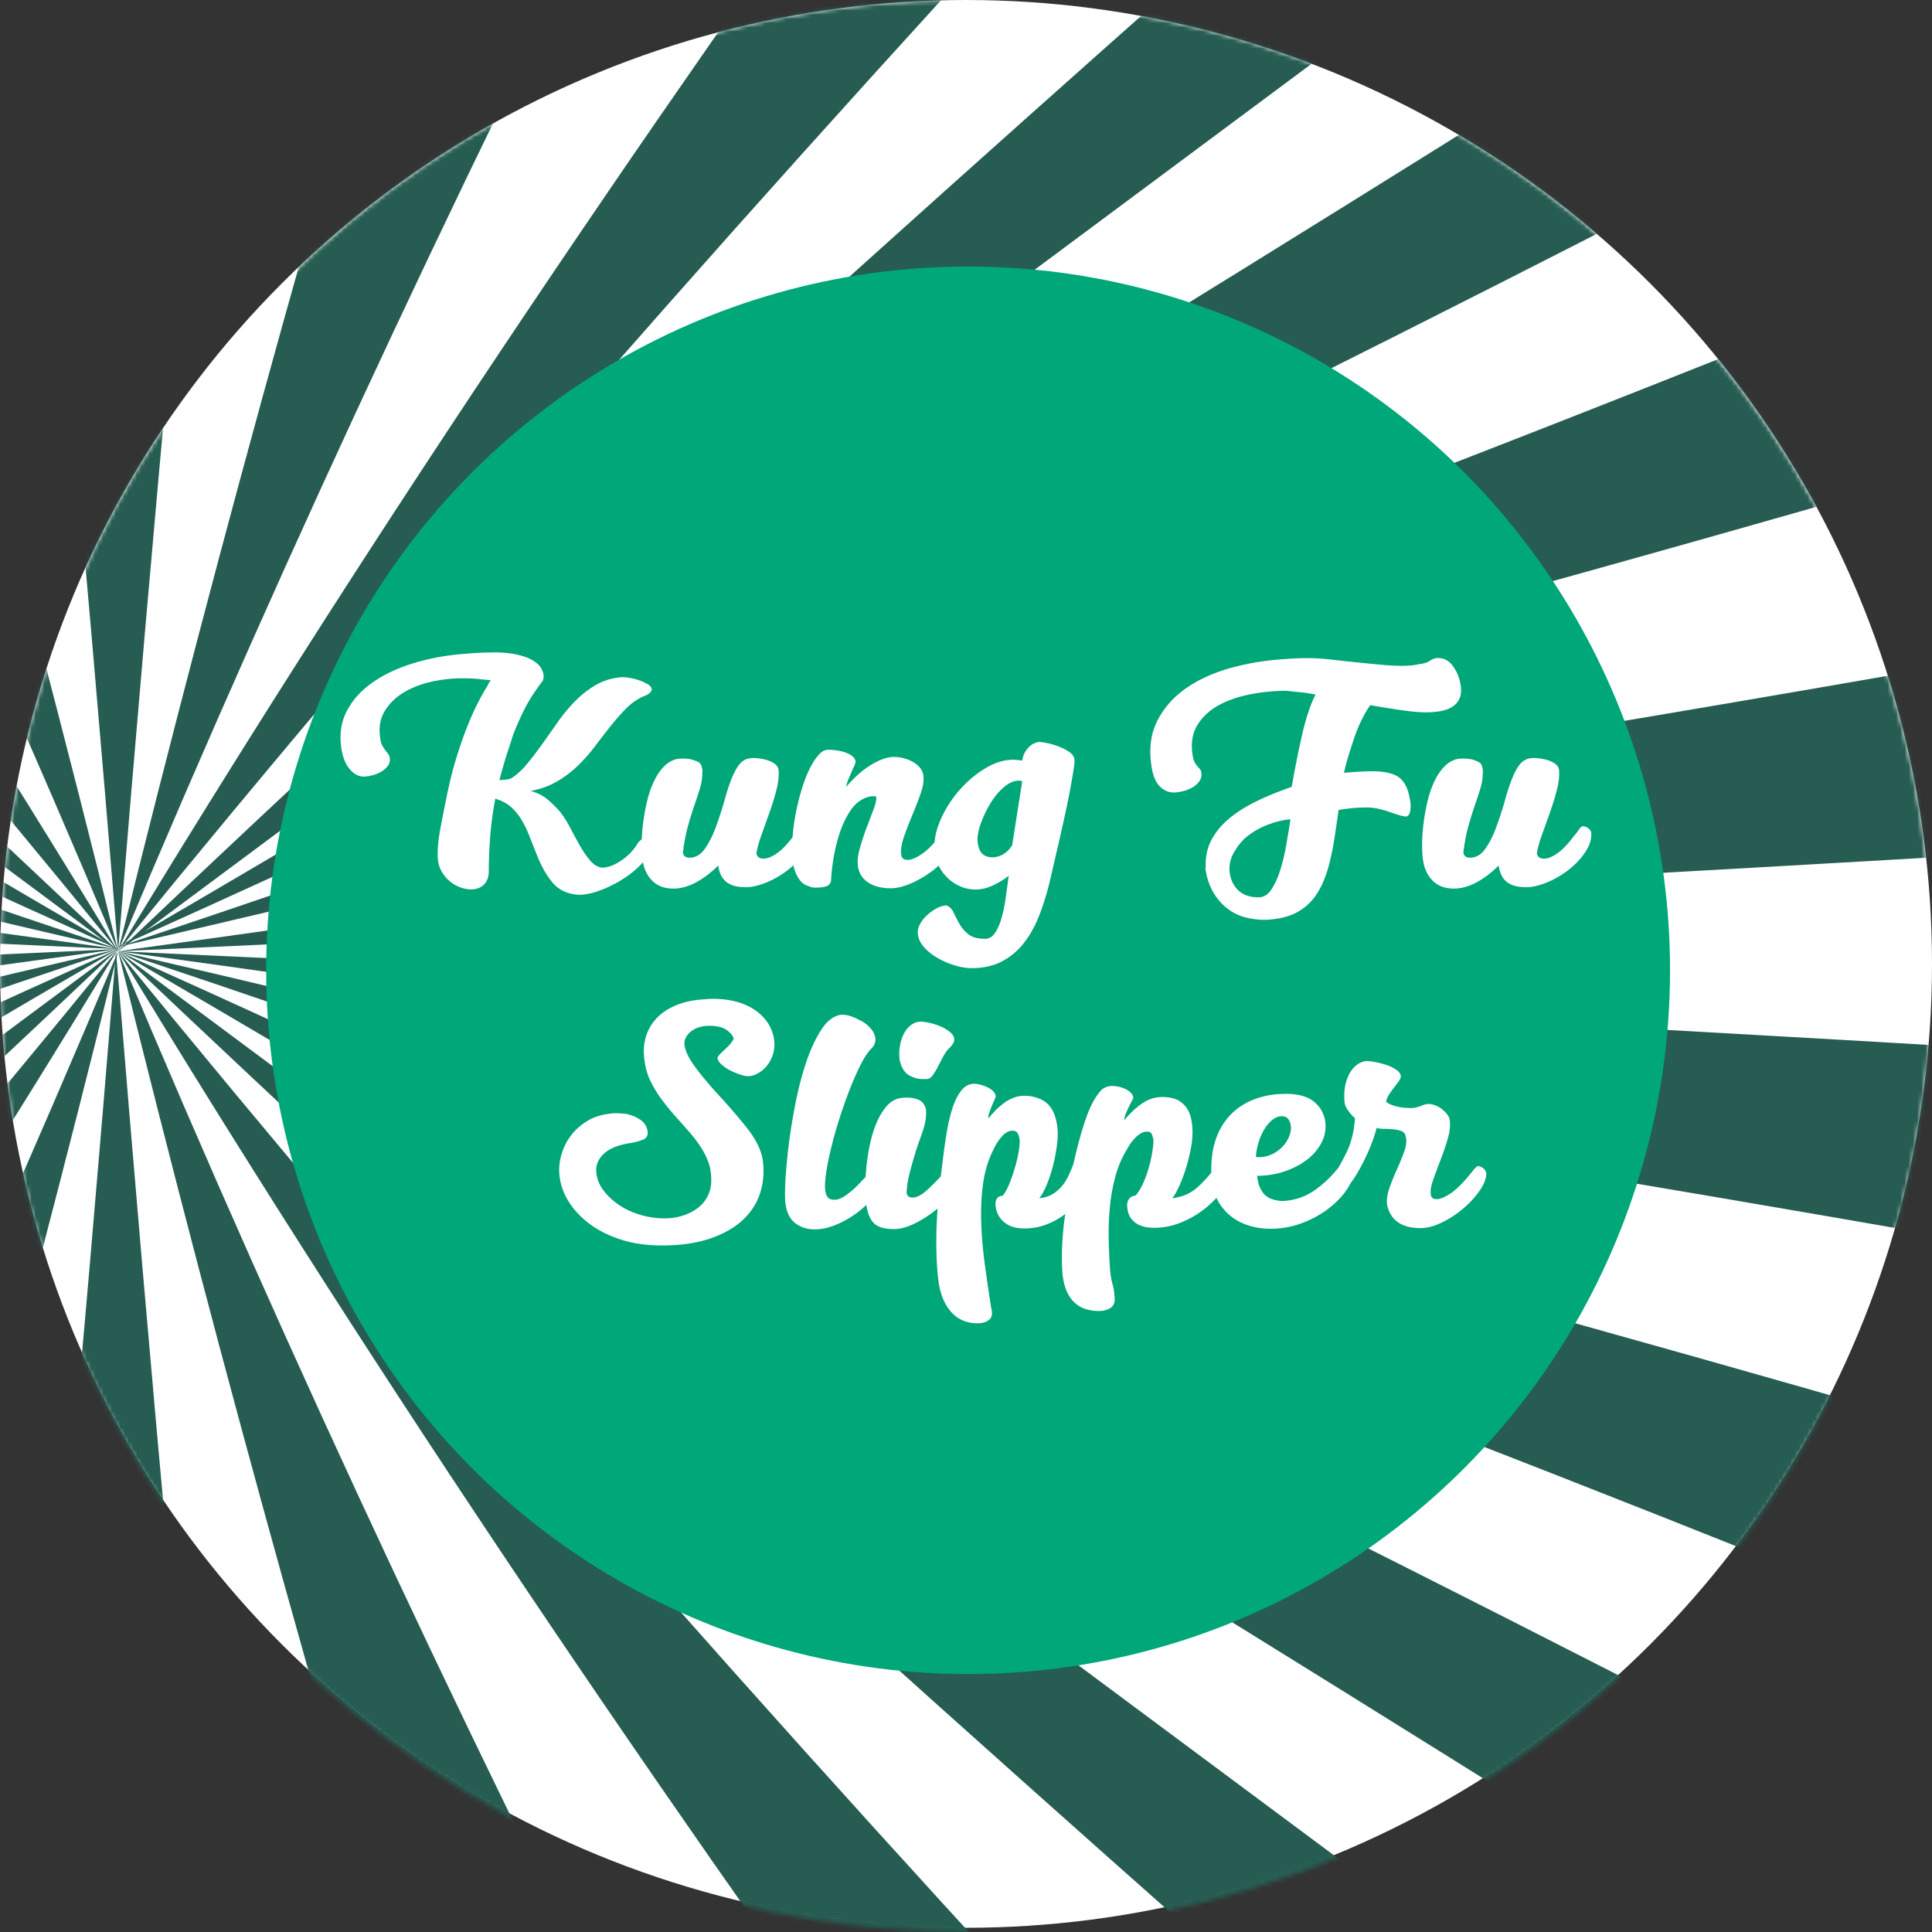 <svg width="458" height="458" xmlns="http://www.w3.org/2000/svg" xmlns:xlink="http://www.w3.org/1999/xlink"><rect width="100%" height="100%" fill="#333333" stroke="none"/><defs><circle id="a" cx="229" cy="229" r="229"/></defs><ellipse cx="229" cy="228.5" rx="229" ry="228.5" fill="#fff"/><g fill="none" fill-rule="evenodd"><mask id="b" fill="#fff"><use xlink:href="#a"/></mask><g fill="#265C52" mask="url(#b)"><path d="M28 225.5C-164.57 82.31-436.9-120.19-789-382h125.69C-370.39-136.4-139.95 66.1 28 225.5"/><path d="M28 225.5C-112.89 52.2-301.43-150.3-537.62-382h125.69C-230.42-161.66-83.78 40.84 27.99 225.5M28 225.5C-53.02 32.17-157.76-170.33-286.23-382h125.69C-83.936-176.18-21.09 26.32 28 225.5"/><path d="M28 225.5C11.557 23.37-9.392-179.13-34.847-382h125.69C65.389-179.13 44.439 23.37 27.996 225.5M28 225.5C77.09 26.32 139.94-176.18 216.54-382h125.69C213.76-170.33 109.02 32.17 28 225.5"/><path d="M28 225.5C139.77 40.84 286.41-161.66 467.92-382h125.69C357.42-150.3 168.88 52.2 27.99 225.5M28 225.5C195.95 66.1 426.39-136.4 719.31-382H845C492.9-120.19 220.57 82.31 28 225.5"/><path d="M28 224.47C242.38 99.64 514.71-71.62 845-289.33v93.418c-311.61 175.54-583.94 315.67-817 420.38"/><path d="M28 224.47c248.34-82.927 520.67-191.73 817-326.4v93.258c-284.66 95.316-557 173.03-817 233.14M28 225.5c267.87-36.729 540.21-83.749 817-141.06v94.042a33449.527 33449.527 0 0 1-817 47.022"/><path d="M28 225.5c271.84 12.302 544.17 27.977 817 47.022v94.042c-276.79-57.314-549.13-104.33-817-141.06"/><path d="M28 225.5c260 60.113 532.34 137.83 817 233.15v93.257c-296.33-134.67-568.66-243.47-817-326.4"/><path d="M28 225.5c233.06 104.71 505.39 244.84 817 420.38v93.418c-330.29-217.71-602.62-388.97-817-513.8M28 225.5C220.57 368.69 492.9 571.19 845 833H719.31C426.39 587.4 195.95 384.9 28 225.5M28 225.5C168.98 398.8 357.65 601.3 594 833H468.22C286.59 612.66 139.84 410.16 28 225.5M28 225.5C108.961 418.83 213.63 621.33 342 833H216.4C139.853 627.18 77.05 424.68 28 225.5M27.5 225.5C43.852 427.63 64.686 630.13 90 833H-35c25.314-202.87 46.148-405.37 62.5-607.5"/><path d="M28 225.5C-21.054 424.68-83.85 627.18-160.4 833H-286C-157.63 621.33-52.96 418.83 28 225.5M28 224.99c-111.77 184.5-258.41 386.83-439.92 606.99h-125.69c236.19-231.51 424.73-433.84 565.62-606.99M28 224.99c-167.95 159.27-398.39 361.6-691.31 606.99H-789c352.1-261.59 624.43-463.92 817-606.99M28 224.99c-214.38 124.78-486.71 295.98-817 513.6v-93.382c311.61-175.48 583.94-315.55 817-420.22"/><path d="M28 224.99c-248.34 83.038-520.67 191.98-817 326.84v-93.381c284.66-95.444 557-173.26 817-233.46"/><path d="M28 224.99c-267.87 36.471-540.21 83.162-817 140.07v-93.382c272.83-18.911 545.16-34.476 817-46.692"/><path d="M28 224.99a33676.912 33676.912 0 0 1-817-46.692V84.916c276.79 56.912 549.13 103.6 817 140.07"/><path d="M28 224.99C-232 164.796-504.34 86.98-789-8.47v-93.382c296.33 134.85 568.66 243.8 817 326.84"/><path d="M28 224.99C-205.06 120.32-477.39-19.75-789-195.23v-93.382c330.29 217.62 602.62 388.82 817 513.6"/></g><g transform="translate(32 32)"><path d="M.691 0h393.96v395H.691z"/><ellipse cx="197.5" cy="198.02" rx="166.4" ry="166.84" fill="#00A779"/><path d="M136.23 244.42a16.67 16.67 0 0 0-1.933-4.221 31.826 31.826 0 0 0-2.862-3.81 393.437 393.437 0 0 0-3.27-3.698c-1.115-1.246-2.168-2.528-3.16-3.848s-1.87-2.727-2.638-4.221c-.769-1.494-1.277-3.138-1.524-4.93-.347-1.993-.285-3.86.186-5.604s1.313-3.275 2.527-4.595 2.775-2.378 4.683-3.175c1.908-.797 4.126-1.27 6.653-1.42.892-.099 1.772-.136 2.639-.111s1.722.087 2.564.186c3.222.449 5.823 1.507 7.805 3.176s3.172 3.698 3.568 6.088c.199 1.345.124 2.565-.223 3.661-.346 1.096-.842 2.03-1.486 2.802-.644.772-1.375 1.37-2.193 1.793-.818.423-1.549.635-2.193.635-.496 0-1.152-.137-1.97-.411a16.63 16.63 0 0 1-2.379-1.009 9.241 9.241 0 0 1-2.007-1.382c-.57-.523-.88-1.033-.929-1.531.1-.3.285-.585.558-.86.272-.273.582-.572.929-.896s.73-.697 1.152-1.12c.421-.424.83-.984 1.227-1.682-.199-.697-.756-1.382-1.673-2.054s-2.317-1.009-4.2-1.009a7.94 7.94 0 0 0-2.304.337 5.885 5.885 0 0 0-1.933.97 4.52 4.52 0 0 0-1.264 1.495c-.297.573-.396 1.208-.297 1.905.198 1.195.83 2.59 1.896 4.184 1.065 1.594 2.812 3.76 5.24 6.5 3.27 3.536 5.885 6.561 7.842 9.077s3.135 4.918 3.531 7.21c.397 2.689.223 5.266-.52 7.732-.743 2.465-2.094 4.632-4.051 6.5-1.958 1.867-4.547 3.361-7.768 4.482-3.221 1.12-7.087 1.68-11.596 1.68-3.519 0-6.69-.447-9.515-1.344s-5.265-2.092-7.322-3.586c-2.057-1.494-3.717-3.2-4.98-5.118-1.264-1.917-2.045-3.922-2.342-6.014-.248-1.693-.149-3.399.298-5.117a13.714 13.714 0 0 1 2.23-4.707c1.04-1.42 2.353-2.615 3.94-3.586 1.585-.971 3.394-1.557 5.426-1.756.545-.1 1.177-.137 1.895-.112.719.025 1.425.087 2.119.187a9.124 9.124 0 0 1 3.159 1.345c.966.647 1.548 1.544 1.747 2.69.148.995-.199 1.668-1.041 2.016-.842.349-1.834.623-2.973.822-1.09.15-2.156.399-3.197.747-1.04.349-1.945.822-2.713 1.42s-1.363 1.32-1.784 2.166c-.421.847-.558 1.843-.409 2.989.198 1.444.793 2.801 1.784 4.071.991 1.27 2.218 2.391 3.68 3.362 1.462.972 3.122 1.731 4.98 2.279 1.858.548 3.754.822 5.687.822 1.585 0 3.06-.224 4.423-.673s2.552-1.07 3.568-1.867a8.065 8.065 0 0 0 2.341-2.914c.545-1.146.793-2.416.743-3.81 0-.947-.123-1.992-.371-3.138zm36.971 2.573a50.588 50.588 0 0 1 1.013-7.653c.397-1.893.93-3.624 1.599-5.193.669-1.568 1.474-2.888 2.416-3.96.941-1.07 2.056-1.705 3.345-1.904 1.288-.15 2.403-.1 3.345.15.941.248 1.585.622 1.932 1.12s.57.97.67 1.42c.049.946.012 1.805-.112 2.577a15.311 15.311 0 0 1-.595 2.39 90.659 90.659 0 0 1-.93 2.653 57.025 57.025 0 0 0-1.114 3.436 108.569 108.569 0 0 0-1.115 3.997 24.457 24.457 0 0 0-.743 4.67c.099.797.57 1.195 1.412 1.195 1.04 0 2.267-.66 3.68-1.98a60.834 60.834 0 0 0 3.018-3.04c.116-.985.238-1.95.364-2.9.297-2.54.631-4.955 1.003-7.246.372-2.291.843-4.308 1.412-6.051.57-1.744 1.277-3.138 2.119-4.184.842-1.046 1.858-1.57 3.048-1.57.347 0 .78.063 1.3.188s1.041.299 1.561.523c.52.224.992.51 1.413.859.42.348.681.772.78 1.27.05.15-.025.436-.223.86s-.409.908-.632 1.456a44.686 44.686 0 0 0-.631 1.643c-.199.548-.273 1.021-.223 1.42 1.14-1.444 2.341-2.64 3.605-3.586s2.564-1.52 3.902-1.718c1.388-.15 2.676-.025 3.866.373 1.338.399 2.378 1.059 3.122 1.98.743.921 1.263 2.054 1.56 3.4.397 1.593.484 3.361.26 5.304a40.001 40.001 0 0 1-1.04 5.603c-.47 1.793-1.016 3.387-1.635 4.781s-1.152 2.316-1.598 2.765c1.14-.1 2.13-.386 2.973-.86.842-.473 1.586-1.07 2.23-1.793s1.19-1.544 1.635-2.465c.446-.921.868-1.905 1.264-2.951.892-4.034 1.87-7.608 2.936-10.721 1.066-3.113 2.342-5.441 3.828-6.985a5.126 5.126 0 0 1 1.078-.598c.372-.15.855-.224 1.45-.224.347 0 .78.05 1.3.15.52.099 1.041.26 1.562.485.52.224.966.51 1.338.859.371.349.607.747.706 1.195 0 .15-.112.436-.335.86-.223.423-.47.908-.743 1.456-.273.548-.52 1.109-.743 1.681-.223.573-.31 1.034-.26 1.382 1.288-1.593 2.675-2.9 4.162-3.922 1.487-1.02 3.073-1.531 4.757-1.531 1.735 0 3.11.323 4.126.97 1.016.648 1.772 1.545 2.267 2.69.397.897.644 1.993.743 3.288.15 1.593.05 3.3-.297 5.117s-.78 3.536-1.3 5.155c-.521 1.619-1.078 3.05-1.673 4.296s-1.09 2.067-1.487 2.465c2.428-.249 4.497-1.17 6.207-2.764a34.294 34.294 0 0 0 3.069-3.273c-.048-1.342.02-2.717.202-4.123.322-2.49 1.053-4.732 2.193-6.724a14.856 14.856 0 0 1 2.267-2.988c.917-.947 2.007-1.781 3.27-2.503 1.264-.722 2.714-1.295 4.349-1.719 1.635-.423 3.444-.635 5.426-.635 2.825 0 4.993.586 6.505 1.756s2.44 2.727 2.787 4.67c.248 1.792-.025 3.473-.818 5.042-.792 1.57-1.945 2.939-3.456 4.11-1.512 1.17-3.296 2.104-5.352 2.801-2.057.697-4.225 1.046-6.504 1.046.148 1.693.644 3.075 1.486 4.146.843 1.071 2.305 1.681 4.386 1.83 2.973-.099 5.662-1.02 8.065-2.764a26.757 26.757 0 0 0 5.34-5.158 55.205 55.205 0 0 0 1.87-3.508c1.165-2.39 1.847-5.13 2.045-8.218-.446-.349-.942-.884-1.487-1.606-.545-.723-.867-1.407-.966-2.055-.149-1.494-.1-2.839.149-4.034.247-1.196.619-2.217 1.115-3.063.495-.847 1.09-1.507 1.784-1.98.693-.473 1.412-.735 2.155-.785.545 0 1.214.075 2.007.225s1.586.348 2.379.597c.842.25 1.648.61 2.416 1.084.768.473 1.202.983 1.3 1.531.05.349-.074.747-.371 1.195s-.657.934-1.078 1.457c-.421.523-.83 1.084-1.226 1.681a5.656 5.656 0 0 0-.818 1.868c.297.249.681.473 1.152.672.471.2.979.361 1.524.486.545.124 1.103.212 1.673.261.57.05 1.077.075 1.523.075.793 0 1.574-.162 2.342-.485.768-.324 1.375-.486 1.821-.486.496 0 1.04.112 1.635.336.595.224 1.128.523 1.599.897s.88.784 1.226 1.232c.347.449.545.872.595 1.27.198 1.295.05 2.79-.446 4.483a63.56 63.56 0 0 1-1.71 5.043 179.4 179.4 0 0 0-1.747 4.707c-.52 1.469-.706 2.602-.557 3.399 0 .797.47 1.195 1.412 1.195.842 0 1.982-.485 3.42-1.456 1.436-.972 3.245-2.852 5.426-5.641l.446-.448c.198-.2.347-.3.446-.3.446.05.867.225 1.263.524.397.299.645.722.744 1.27-.05 1.245-.595 2.615-1.636 4.109-1.04 1.494-2.341 2.901-3.902 4.221s-3.246 2.416-5.055 3.287c-1.809.872-3.481 1.308-5.017 1.308-4.361 0-6.988-1.768-7.88-5.305-.198-1.245-.037-2.615.483-4.109a51.966 51.966 0 0 1 1.784-4.445 57.588 57.588 0 0 0 1.747-4.258c.496-1.37.62-2.553.372-3.55-.1-.647-.421-1.082-.966-1.306-.546-.225-1.19-.374-1.933-.449s-1.487-.112-2.23-.112-1.338-.075-1.784-.224c-.397 1.594-.979 3.287-1.747 5.08a50.159 50.159 0 0 1-2.49 5.043 29.601 29.601 0 0 1-1.955 3.026c-.33.648-.731 1.295-1.204 1.942-1.165 1.594-2.652 3.051-4.46 4.371-1.81 1.32-3.853 2.39-6.133 3.212a20.88 20.88 0 0 1-7.136 1.233c-1.784 0-3.457-.236-5.018-.71-1.56-.473-2.936-1.158-4.125-2.054a12.2 12.2 0 0 1-2.974-3.213 10.998 10.998 0 0 1-.729-1.343 22.772 22.772 0 0 1-4.326 3.697 22.388 22.388 0 0 1-4.942 2.465c-1.76.623-3.58.934-5.464.934-1.883 0-3.357-.386-4.423-1.158-1.065-.772-1.697-1.805-1.895-3.1-.05-.25-.087-.56-.112-.934s.025-.735.149-1.084a2.19 2.19 0 0 1 .594-.896c.273-.25.682-.399 1.227-.448.743-.847 1.4-1.943 1.97-3.288s1.028-2.689 1.375-4.034.595-2.577.743-3.698c.149-1.12.199-1.88.149-2.279-.1-.547-.235-.996-.409-1.344-.173-.349-.508-.523-1.003-.523-.843-.05-1.71.348-2.602 1.195a11.19 11.19 0 0 0-2.23 2.988 23.815 23.815 0 0 0-2.639 6.015 42.167 42.167 0 0 0-1.338 6.873 62.052 62.052 0 0 0-.372 7.546c.025 2.614.137 5.291.335 8.03.099 1.296.285 2.416.557 3.363.273.946.434 1.917.484 2.913.198 1.295-.075 2.217-.818 2.765-.744.548-1.685.822-2.825.822-2.676 0-4.732-.785-6.17-2.354-1.437-1.569-2.28-3.797-2.527-6.686a58.429 58.429 0 0 1-.037-6.91c.124-2.317.36-4.67.706-7.061a17.037 17.037 0 0 1-4.46 2.503c-1.635.622-3.37.934-5.203.934-1.883 0-3.383-.411-4.498-1.233-1.115-.822-1.846-1.88-2.192-3.175-.05-.25-.1-.56-.15-.934a3.164 3.164 0 0 1 .038-1.083c.074-.349.235-.648.483-.897s.644-.398 1.19-.448c.644-.847 1.226-1.955 1.746-3.325s.967-2.74 1.338-4.109c.372-1.37.632-2.627.78-3.773.15-1.145.174-1.917.075-2.316-.099-.547-.26-.996-.483-1.344-.223-.349-.582-.523-1.078-.523-.842-.05-1.66.348-2.453 1.195-.793.847-1.462 1.843-2.007 2.988-1.288 2.49-2.143 5.193-2.564 8.106-.421 2.914-.582 6.002-.483 9.264.099 3.263.384 6.625.854 10.086.471 3.462.98 6.936 1.524 10.422.347 1.295.174 2.217-.52 2.765s-1.586.822-2.676.822c-2.527 0-4.572-.835-6.133-2.503s-2.589-3.947-3.085-6.836a63.76 63.76 0 0 1-.557-6.761 101.25 101.25 0 0 1 .037-7.247c.052-1.292.124-2.58.217-3.865l-.291.241a26.952 26.952 0 0 1-5.092 3.288c-1.809.896-3.457 1.344-4.943 1.344-2.23 0-3.804-.448-4.72-1.344-.917-.897-1.524-2.316-1.822-4.259a13.125 13.125 0 0 1-.02-.132c-.48.471-.993.926-1.54 1.365a23.757 23.757 0 0 1-5.241 3.175c-1.908.847-3.754 1.27-5.538 1.27-1.685 0-3.172-.473-4.46-1.42-1.289-.946-2.082-2.49-2.379-4.631-.149-.996-.161-2.752-.037-5.267s.384-5.38.78-8.592.942-6.574 1.636-10.086c.694-3.511 1.548-6.761 2.564-9.75 1.016-2.988 2.193-5.516 3.531-7.582 1.338-2.067 2.874-3.25 4.609-3.55.694-.049 1.437.05 2.23.3.793.249 1.536.572 2.23.97a7.688 7.688 0 0 1 2.416 1.72c.718.746 1.152 1.543 1.3 2.39.1.448.062.921-.111 1.42s-.508.97-1.003 1.419c-.843.946-1.698 2.303-2.565 4.072a73.074 73.074 0 0 0-2.564 5.939 115.775 115.775 0 0 0-2.38 6.836 102.869 102.869 0 0 0-1.895 6.799c-.52 2.166-.904 4.133-1.152 5.902-.248 1.768-.297 3.125-.149 4.071.1.648.31 1.146.632 1.495.322.348.83.522 1.524.522.793 0 1.673-.336 2.639-1.008a20.265 20.265 0 0 0 2.787-2.354c.69-.693 1.344-1.38 1.96-2.059zm13.353-23.193a6.35 6.35 0 0 1-3.233-1.009c-.967-.622-1.648-1.78-2.045-3.474-.148-1.345-.111-2.565.112-3.66.223-1.096.57-2.055 1.04-2.877.471-.822 1.041-1.457 1.71-1.905s1.375-.672 2.119-.672c.594 0 1.325.1 2.193.298.867.2 1.71.474 2.527.822s1.536.772 2.156 1.27.978 1.046 1.078 1.644c.099.598-.273 1.32-1.115 2.166-.595.598-1.115 1.32-1.561 2.167-.447.847-.868 1.656-1.264 2.428a12.984 12.984 0 0 1-1.227 1.98c-.42.548-.88.822-1.375.822h-1.115zm79.166 18.453c1.14.15 2.242.012 3.308-.411s1.982-1.009 2.75-1.756 1.363-1.606 1.784-2.577c.422-.972.558-1.905.41-2.802-.1-.598-.31-1.096-.633-1.494-.322-.399-.83-.598-1.523-.598-.694 0-1.376.25-2.045.747s-1.288 1.183-1.858 2.055c-.57.871-1.053 1.892-1.45 3.063a15.2 15.2 0 0 0-.743 3.773zM203.43 171.25c1.878-.148 3.385-1.11 4.522-2.884l2.372-15.161c-.297-.099-.544-.148-.742-.148-1.186 0-2.372.505-3.558 1.516s-2.236 2.256-3.15 3.735a25.815 25.815 0 0 0-2.26 4.622c-.594 1.602-.89 2.995-.89 4.178.099 1.529.457 2.601 1.075 3.217.617.617 1.494.925 2.631.925zm76.422-38.604c-1.532-.296-2.89-.493-4.077-.592-1.186-.098-2.075-.197-2.668-.295-2.867 0-5.733.27-8.599.813s-5.386 1.405-7.56 2.588c-2.175 1.184-3.867 2.749-5.078 4.697-1.21 1.947-1.594 4.326-1.149 7.136.099.69.247 1.233.445 1.627.198.395.408.715.63.962l.63.702c.198.222.321.505.37.85.1.79-.061 1.48-.481 2.071-.42.592-.976 1.085-1.668 1.48s-1.445.69-2.26.887c-.816.197-1.52.296-2.113.296-1.236 0-2.335-.469-3.299-1.405-.963-.937-1.618-2.466-1.964-4.586-.692-4.19-.247-7.851 1.334-10.982 1.581-3.13 3.904-5.743 6.968-7.839 3.064-2.095 6.659-3.698 10.785-4.807 4.126-1.11 8.413-1.787 12.86-2.034a61.962 61.962 0 0 1 3.67-.185 55.303 55.303 0 0 1 3.521.037c1.038.05 2.409.173 4.114.37s3.52.395 5.448.592c1.927.197 3.83.382 5.708.554 1.877.173 3.459.26 4.744.26 1.828 0 3.31-.149 4.447-.444 1.038-.1 1.84-.358 2.41-.777s1.197-.629 1.89-.629c1.432 0 2.618.654 3.557 1.96a10.003 10.003 0 0 1 1.78 4.4c.197 1.233.135 2.256-.186 3.07a4.338 4.338 0 0 1-1.594 1.996c-.741.518-1.655.888-2.742 1.11-1.088.222-2.298.333-3.632.333-1.532 0-3.423-.16-5.67-.481a245 245 0 0 1-7.599-1.22c-.691.986-1.359 2.132-2.001 3.438a34.238 34.238 0 0 0-1.63 3.883c-.495 1.43-.964 2.86-1.41 4.29a58.166 58.166 0 0 0-1.185 4.437c1.136-.099 2.273-.185 3.41-.26s2.273-.11 3.41-.11c2.717 0 4.756.456 6.115 1.368 1.359.912 2.26 2.675 2.705 5.288.198.986.222 1.898.074 2.736-.148.838-.494 1.282-1.038 1.331-.543-.049-1.16-.184-1.853-.406s-1.433-.469-2.223-.74a24.313 24.313 0 0 0-2.484-.702 11.798 11.798 0 0 0-2.63-.296c-1.138 0-2.25.049-3.337.148a46.333 46.333 0 0 0-3.41.443l-.74 5.03c-.445 3.253-1.026 6.15-1.742 8.689-.717 2.54-1.68 4.696-2.891 6.471a12.657 12.657 0 0 1-4.633 4.141c-1.878.987-4.225 1.553-7.042 1.701-1.334.05-2.742-.073-4.225-.37s-2.804-.8-3.965-1.515a12.803 12.803 0 0 1-3.04-2.589 13.563 13.563 0 0 1-2.112-3.365 14.92 14.92 0 0 1-1.112-3.845 1.365 1.365 0 0 1 0-.888c-.099-2.268.321-4.326 1.26-6.175.94-1.849 2.298-3.537 4.077-5.066 1.779-1.528 3.94-2.921 6.486-4.178 2.545-1.257 5.399-2.428 8.561-3.513.79-4.585 1.63-8.788 2.52-12.609.89-3.821 1.928-6.915 3.114-9.281zm-13.491 48.071c-2.026 0-3.607-.53-4.744-1.59-1.137-1.06-1.828-2.428-2.076-4.104-.247-1.677.062-3.291.927-4.844.865-1.554 1.89-2.823 3.076-3.81.79-.64 1.631-1.207 2.52-1.7.89-.493 1.804-.912 2.743-1.257.939-.346 1.84-.617 2.706-.814a15.53 15.53 0 0 1 2.409-.37c-.297 1.874-.63 3.895-1.001 6.065-.37 2.169-.853 4.178-1.446 6.027-.593 1.849-1.297 3.377-2.112 4.585s-1.816 1.812-3.002 1.812zm78.868-14.865c0 1.282-.432 2.6-1.297 3.957-.865 1.355-1.99 2.625-3.373 3.808-1.384 1.184-2.928 2.194-4.633 3.032s-3.397 1.38-5.077 1.627c-.692.05-1.36.05-2.002 0-2.717-.148-4.447-1.306-5.188-3.475a6.448 6.448 0 0 1-.37-1.627c-1.681 1.676-3.435 3.007-5.264 3.993s-3.607 1.48-5.337 1.48c-2.125 0-3.805-.617-5.04-1.85s-2.001-2.86-2.298-4.88c-.148-.937-.222-2.145-.222-3.624 0-1.48.099-3.07.296-4.77.198-1.702.494-3.427.89-5.177.395-1.75.926-3.365 1.593-4.844.668-1.48 1.483-2.724 2.447-3.735.963-1.01 2.087-1.64 3.372-1.886 1.829-.148 3.237.025 4.225.518.84.246 1.31.715 1.409 1.405.148.444.197.912.148 1.405 0 1.233-.185 2.453-.556 3.66s-.803 2.528-1.297 3.957c-.494 1.43-1 3.057-1.52 4.881-.519 1.825-.926 3.945-1.223 6.36.1.839.618 1.258 1.557 1.258 1.433 0 2.644-.703 3.632-2.108.988-1.405 1.828-3.045 2.52-4.918.89-2.416 1.606-4.61 2.15-6.582.543-1.972 1.1-3.673 1.668-5.103.568-1.43 1.186-2.564 1.853-3.402s1.544-1.331 2.631-1.479c1.038-.099 2.248.025 3.632.37.741.197 1.409.493 2.002.887s.938.912 1.037 1.553c.1 1.48-.086 3.106-.556 4.881a66.625 66.625 0 0 1-1.668 5.362c-.642 1.8-1.26 3.525-1.853 5.177s-.988 3.094-1.186 4.326c.149.838.717 1.257 1.705 1.257.89 0 1.94-.419 3.15-1.257 1.211-.838 2.533-2.218 3.966-4.141.396-.444.778-.937 1.15-1.48.37-.542.703-.813 1-.813.445.05.89.247 1.334.592.445.345.642.813.593 1.405zm-224.81 6.563c-1.136 1.276-2.498 2.453-4.087 3.532a28.597 28.597 0 0 1-5.708 2.995c-2.026.789-3.854 1.183-5.485 1.183-2.619-.197-4.645-1.134-6.078-2.81-1.433-1.676-2.668-3.821-3.706-6.434a585.052 585.052 0 0 1-1.89-4.77c-.569-1.455-1.211-2.761-1.928-3.92s-1.544-2.145-2.483-2.958-2.15-1.442-3.632-1.886a77.299 77.299 0 0 0-1.112 7.765c-.247 2.663-.395 5.67-.444 9.023.049 1.282-.186 2.292-.705 3.032a3.708 3.708 0 0 1-2.075 1.48c-.865.246-1.816.258-2.854.036a8.308 8.308 0 0 1-2.928-1.257c-.914-.616-1.705-1.43-2.372-2.44-.667-1.011-1.05-2.182-1.149-3.513-.099-2.022.1-4.34.593-6.952a595.83 595.83 0 0 1 1.631-8.283l.741-3.328c.84-3.5 1.965-7.161 3.373-10.982 1.408-3.821 3.027-7.285 4.855-10.391.247-.394.47-.777.667-1.146s.42-.752.667-1.147a99.617 99.617 0 0 1-2.705-.258c-1.162-.124-2.533-.185-4.114-.185-2.372 0-4.781.27-7.227.813-2.446.542-4.633 1.393-6.56 2.552-1.927 1.158-3.435 2.637-4.522 4.437s-1.433 3.956-1.038 6.47c.1.74.272 1.32.52 1.739.246.419.481.776.703 1.072.223.296.433.567.63.814s.322.517.371.813c.148.74.025 1.393-.37 1.96-.396.567-.927 1.048-1.594 1.442a8.235 8.235 0 0 1-2.15.887c-.766.198-1.445.296-2.038.296-1.186 0-2.273-.567-3.262-1.7s-1.655-2.737-2.001-4.808c-.544-3.402-.111-6.434 1.297-9.096 1.409-2.663 3.496-4.943 6.264-6.841 2.767-1.898 6.065-3.414 9.895-4.548s7.894-1.85 12.193-2.145a78.3 78.3 0 0 1 3.447-.222 86.652 86.652 0 0 1 3.67-.074c.889 0 1.926.074 3.112.222 1.186.148 2.348.407 3.484.777 1.137.37 2.125.9 2.965 1.59.84.69 1.36 1.577 1.557 2.662.05.247.05.53 0 .85-.05.32-.124.555-.223.703-1.828 2.367-3.286 4.647-4.373 6.84-1.087 2.195-1.976 4.229-2.668 6.102l-1.186 3.698c-.297.838-.63 1.91-1.001 3.217s-.704 2.502-1 3.587h.555c.173 0 .383-.025.63-.074.544 0 1.112-.124 1.705-.37 1.334-.888 2.607-2.07 3.818-3.55a84.747 84.747 0 0 0 3.595-4.733 5727.73 5727.73 0 0 0 3.632-5.14 38.557 38.557 0 0 1 4.04-4.844 23.422 23.422 0 0 1 4.743-3.734c1.705-1.011 3.62-1.64 5.745-1.886.741-.099 1.668-.037 2.78.185 1.112.221 2.088.53 2.928.924 1.136.493 1.779 1.01 1.927 1.553.099.74-.618 1.38-2.15 1.923a14.489 14.489 0 0 0-4.15 3.032 55.91 55.91 0 0 0-3.633 4.178 284.173 284.173 0 0 0-3.595 4.66 38.454 38.454 0 0 1-4.003 4.51 25.995 25.995 0 0 1-4.892 3.698c-1.803 1.06-3.891 1.812-6.263 2.256 1.581.444 2.89 1.097 3.928 1.96a26.662 26.662 0 0 1 3.04 2.995c.889 1.134 1.717 2.44 2.483 3.92.766 1.479 1.544 2.908 2.335 4.289.79 1.38 1.618 2.551 2.483 3.513.865.961 1.816 1.467 2.854 1.516 1.433-.099 2.94-.703 4.521-1.812s2.842-2.453 3.78-4.03c.149-.247.408-.506.779-.777.046-.034.091-.065.136-.095.04-1.095.131-2.247.271-3.455.198-1.7.495-3.426.89-5.177.395-1.75.926-3.365 1.594-4.844.667-1.479 1.482-2.724 2.446-3.734.963-1.011 2.088-1.64 3.372-1.886 1.829-.148 3.237.024 4.226.518.84.246 1.309.714 1.408 1.405.148.443.198.912.148 1.405 0 1.232-.185 2.453-.556 3.66s-.803 2.527-1.297 3.957c-.494 1.43-1 3.057-1.52 4.881s-.926 3.944-1.222 6.36c.098.838.617 1.257 1.556 1.257 1.433 0 2.644-.702 3.632-2.107.989-1.405 1.829-3.045 2.52-4.918.89-2.416 1.606-4.61 2.15-6.582.544-1.972 1.1-3.673 1.668-5.103.568-1.43 1.186-2.564 1.853-3.402.667-.838 1.544-1.331 2.631-1.48 1.038-.098 2.249.025 3.632.37a6.69 6.69 0 0 1 2.002.888c.593.394.939.912 1.038 1.553.098 1.48-.087 3.106-.556 4.881a66.625 66.625 0 0 1-1.668 5.362c-.643 1.8-1.26 3.525-1.853 5.177s-.989 3.093-1.186 4.326c.148.838.716 1.257 1.705 1.257.89 0 1.94-.419 3.15-1.257 1.14-.79 2.38-2.06 3.718-3.813a48.68 48.68 0 0 1 .915-6.467 57.408 57.408 0 0 1 1.408-5.399c.544-1.725 1.149-3.241 1.816-4.548.667-1.306 1.359-2.354 2.076-3.143.716-.789 1.445-1.183 2.186-1.183.593 0 1.26.05 2.002.148.741.098 1.433.259 2.075.48.643.222 1.186.506 1.63.851.446.345.717.74.816 1.183.05.197-.024.518-.222.962a205.67 205.67 0 0 0-1.446 3.328 8.22 8.22 0 0 0-.555 1.849c.79-.937 1.655-1.837 2.594-2.7s1.902-1.614 2.89-2.255a16.57 16.57 0 0 1 3.003-1.553c1.013-.395 1.964-.592 2.854-.592.74 0 1.494.099 2.26.296s1.483.48 2.15.85 1.235.826 1.705 1.369a3.6 3.6 0 0 1 .852 1.922c.149 1.184-.074 2.613-.667 4.29s-1.26 3.402-2.001 5.177a85.835 85.835 0 0 0-1.965 5.14c-.568 1.651-.778 3.02-.63 4.104.1.838.593 1.257 1.483 1.257.939 0 2.1-.48 3.484-1.442 1.05-.73 2.03-1.639 2.94-2.725.159-1.875.711-3.826 1.655-5.854 1.137-2.44 2.607-4.671 4.41-6.693s3.818-3.697 6.042-5.029c2.224-1.33 4.398-1.996 6.523-1.996.395 0 .79.024 1.186.073.395.05.716.1.963.148.149-.887.396-1.602.742-2.144s.704-.974 1.074-1.295.742-.554 1.112-.702.68-.247.927-.296c.494 0 1.21.099 2.15.296.938.197 1.877.48 2.816.85s1.767.814 2.483 1.332c.717.517 1.075 1.121 1.075 1.812v.96a169.074 169.074 0 0 1-1.89 10.428 471.592 471.592 0 0 1-1.705 7.692c-.667 2.909-1.445 6.261-2.335 10.058-.692 2.81-1.52 5.436-2.483 7.876-.964 2.44-2.162 4.573-3.595 6.397a15.918 15.918 0 0 1-5.189 4.326c-2.026 1.06-4.398 1.59-7.116 1.59-1.334 0-2.742-.234-4.225-.702a19.695 19.695 0 0 1-4.15-1.85c-1.285-.763-2.348-1.663-3.188-2.698s-1.26-2.145-1.26-3.328c0-.592.198-1.245.593-1.96a7.987 7.987 0 0 1 1.594-1.997c.667-.616 1.396-1.146 2.186-1.59s1.606-.69 2.446-.74c.742.296 1.31.876 1.705 1.738.396.863.853 1.75 1.372 2.663.519.912 1.223 1.725 2.112 2.44.89.715 2.2 1.073 3.929 1.073.939 0 1.717-.444 2.335-1.332s1.136-2.046 1.556-3.476c.42-1.43.754-3.032 1.001-4.807l.741-5.324c-.988.789-2.199 1.528-3.632 2.218-1.433.69-2.841 1.036-4.225 1.036a8.983 8.983 0 0 1-3.78-.814 10.125 10.125 0 0 1-4.968-4.832c-.367.322-.75.638-1.147.95-1.606 1.257-3.336 2.304-5.19 3.143s-3.545 1.257-5.077 1.257c-2.075 0-3.805-.432-5.188-1.294-1.384-.863-2.224-2.108-2.52-3.735-.198-1.282-.062-2.749.407-4.4s1-3.267 1.594-4.844 1.149-3.045 1.668-4.4c.518-1.356.728-2.38.63-3.07-.692-.148-1.458-.074-2.298.222-1.532.542-2.817 1.602-3.855 3.18s-1.878 3.353-2.52 5.325a39.404 39.404 0 0 0-1.445 5.953c-.322 1.997-.507 3.66-.556 4.992-.05.74-.359 1.245-.927 1.516-.568.271-1.594.407-3.076.407-.395 0-1.05-.197-1.964-.592s-1.693-1.282-2.335-2.662a9.031 9.031 0 0 1-.633-2.043 22.073 22.073 0 0 1-5.186 3.522c-1.705.838-3.397 1.38-5.078 1.627-.691.05-1.358.05-2 0-2.719-.148-4.448-1.307-5.19-3.476a6.448 6.448 0 0 1-.37-1.627c-1.68 1.676-3.435 3.008-5.263 3.994s-3.607 1.479-5.337 1.479c-2.125 0-3.805-.617-5.04-1.85-1.132-1.129-1.87-2.59-2.214-4.381z" fill="#fff"/></g></g></svg>